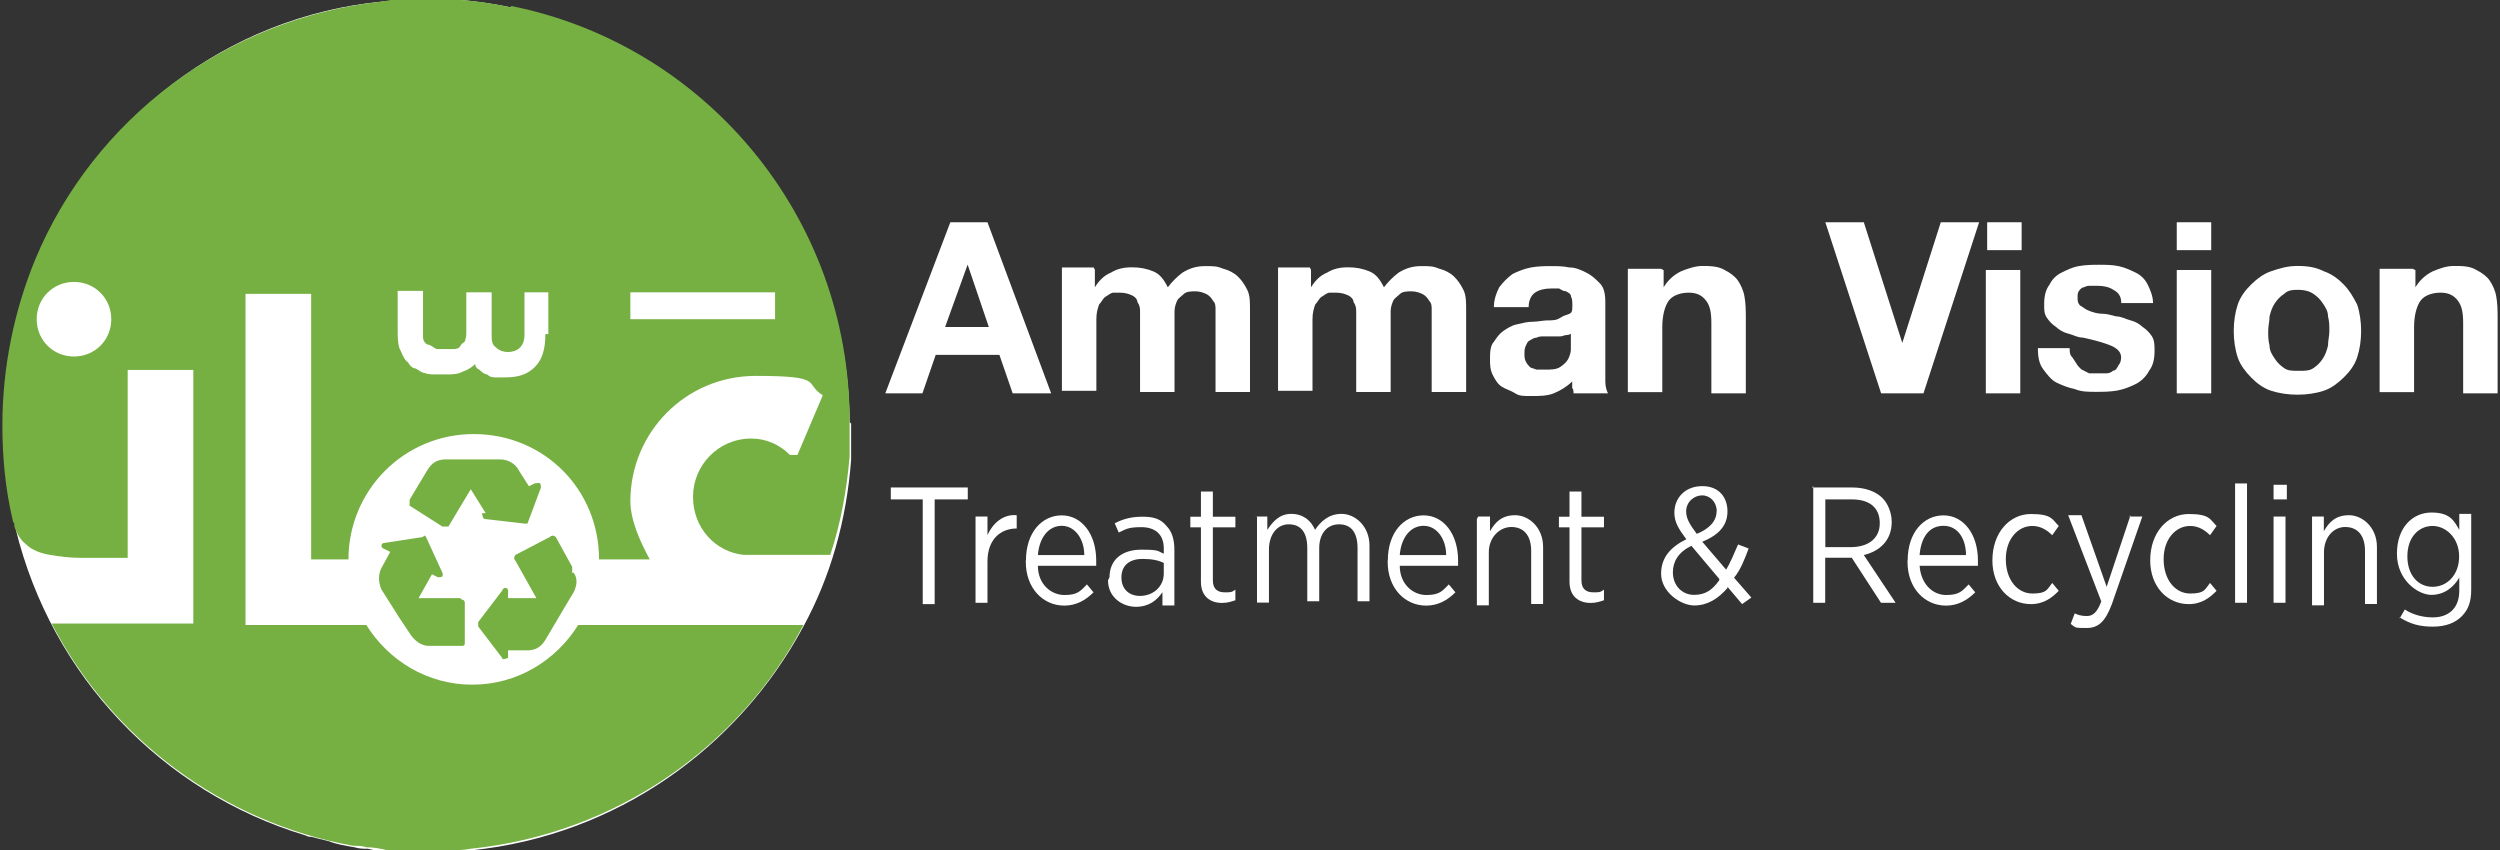 <?xml version="1.0" encoding="UTF-8"?>
<svg id="Layer_2" data-name="Layer 2" xmlns="http://www.w3.org/2000/svg" viewBox="0 0 167.6 57">
  <rect x="0" y="0" width="167.6" height="57" fill="#333333" stroke="none"/>
  <defs>
    <style>
      .cls-1 {
        fill: #76b043;
      }

      .cls-1, .cls-2 {
        stroke-width: 0px;
      }

      .cls-2 {
        fill: #fff;
      }
    </style>
  </defs>
  <g>
    <path class="cls-2" d="M57.06,28.4v2.4c-.3,4.1-1.4,7.9-3.2,11.2-4.4,8.2-12.6,14-22.2,15-.5,0-1,0-1.5.1h-4.1c-.5,0-1-.1-1.4-.2-.3,0-.6,0-.9-.1-.6-.1-1.2-.2-1.7-.4l-1.2-.3c-.1,0-.2,0-.4-.1-9.6-2.9-17-10.7-19.4-20.5h0c0-.2,0-.3-.1-.5-.5-2-.7-4.1-.7-6.3H.26c0-4,.8-7.7,2.2-11.1C6.36,8,15.16,1.1,25.66.1c1,0,1.9-.2,2.9-.2,1.9,0,3.8.2,5.7.6,12.9,2.7,22.6,14.1,22.7,27.8l.1.1Z"/>
    <path class="cls-1" d="M35.86,32.4l-.4.2-.7-1.1c-.2-.4-.7-.7-1.2-.7h-3.7c-.5,0-.9.2-1.2.7l-1.2,2v.4l2.2,1.4h.4l1.5-2.5,1,1.6h-.2s-.1,0,0,.2h-.1.1s0,.2.2.2l2.6.3h.2l.9-2.4c0-.2,0-.4-.3-.3h-.1ZM38.36,38.4v-.4l-1.1-2s-.2-.2-.4,0l-2.3,1.2s-.2.2,0,.4l1.4,2.5h-1.9v-.5c0-.2-.3-.3-.4,0l-1.6,2.1v.3l1.6,2.1c0,.2.4,0,.4,0v-.5h1.3c.5,0,.9-.2,1.2-.7l1.3-2.2.6-1c.2-.4.3-.9,0-1.3h-.1ZM30.86,40.1h-2.8l.9-1.6.4.2c.2,0,.4,0,.3-.3l-1.1-2.4s-.1-.2-.2,0l-2.6.4c-.2,0-.3.3,0,.4l.4.2-.6,1.1c-.2.4-.2.9,0,1.4l1.2,1.9.2.3.6.9c.3.4.7.7,1.2.7h2.2c.1,0,.2,0,.2-.2v-2.7s0-.2-.2-.2l-.1-.1ZM34.26.5c-1.8-.4-3.7-.6-5.7-.6s-1.9,0-2.9.2C15.16,1.2,6.26,8,2.36,17.4.96,20.8.16,24.6.16,28.5H.16c0,2.2.2,4.3.7,6.4,0,0,0,.1.1.2v.2h0c.2.5.4.9.8,1.2.4.4,1,.6,1.6.7.6.1,1.3.2,2.1.2h3.1v-12.6h4.4v17H3.46c4,7.7,11.4,13.3,20.2,14.9.3,0,.6,0,.9.1.5,0,1,.1,1.4.2h4.1c.5,0,1,0,1.5-.1,9.7-1,18-6.8,22.3-15h-15.1c-1.5,2.4-4.1,4-7.1,4s-5.6-1.6-7.1-4h-8.1v-22.2h4.4v17.8h2.5c0-4.6,3.7-8.4,8.4-8.4s8.4,3.7,8.4,8.4h3.4c-.6-1.1-1.3-2.6-1.3-3.9,0-4.6,3.7-8.4,8.4-8.4s3.2.5,4.5,1.3l-1.7,4h-.5c-.7-.7-1.6-1.1-2.6-1.1-2.2,0-3.9,1.8-3.9,3.9s1.5,3.7,3.4,3.9h5.8c.7-2.1,1.1-4.3,1.3-6.6v-2.4c0-13.7-9.7-25.2-22.7-27.8v.1ZM4.96,23.9c-1.4,0-2.5-1.1-2.5-2.5s1.1-2.5,2.5-2.5,2.5,1.1,2.5,2.5-1.1,2.5-2.5,2.5ZM36.76,22.4h-.2c0,1-.2,1.7-.7,2.2s-1.1.7-2,.7h-.6c-.2,0-.4,0-.6-.2-.2,0-.4-.2-.5-.3-.2-.1-.3-.2-.3-.4-.2.2-.5.4-.8.5-.4.2-.7.2-1.1.2h-.8c-.2,0-.5,0-.7-.1-.2,0-.4-.2-.6-.3-.2,0-.4-.2-.5-.4-.3-.2-.4-.6-.6-1-.1-.4-.1-.8-.1-1.2v-2.6h1.7v3.1c0,.2.1.4.3.5.2,0,.4.2.6.3h1.2s.3,0,.4-.2c.1-.2.2-.2.3-.3,0,0,.1-.3.1-.5v-2.8h1.7v2.8c0,.4,0,.7.3.9.2.2.5.3.8.3s.6-.1.8-.3c.2-.2.3-.5.3-.8v-2.9h1.6v2.8h0ZM51.96,21.4h-9.7v-1.8h9.7v1.8Z"/>
  </g>
  <g>
    <path class="cls-2" d="M133.22,14.9h2.31v1.87h-2.31v-1.87ZM135.44,26.37h-2.31v-8.27h2.31v8.27Z"/>
    <path class="cls-2" d="M139.17,24.32c.09.18.27.36.36.44.18.09.36.18.53.27h1.16c.18,0,.36-.09.44-.18.18,0,.27-.18.36-.36.09-.09.18-.27.18-.53,0-.36-.27-.62-.71-.8-.44-.18-1.07-.36-1.87-.53-.36,0-.62-.18-.98-.27-.36-.09-.62-.27-.8-.44-.27-.18-.44-.36-.62-.62s-.18-.53-.18-.89c0-.53.09-.98.36-1.33.18-.36.44-.62.8-.8.36-.18.71-.36,1.16-.44s.89-.09,1.33-.09.89,0,1.33.09.8.27,1.16.44c.36.18.62.44.8.8s.36.8.36,1.24h-2.13c0-.44-.18-.71-.53-.89-.27-.18-.62-.27-1.07-.27h-.44c-.18,0-.27,0-.44.09-.09,0-.27.09-.36.27-.09.09-.09.27-.09.44s0,.36.18.53c.18.09.36.27.62.36s.53.18.8.18c.36,0,.62.09.98.18.36,0,.62.18.98.27.36.09.62.27.8.44.27.18.44.36.62.62.18.27.18.62.18.98,0,.53-.09.98-.36,1.33-.18.36-.53.71-.89.89s-.8.36-1.24.44-.89.09-1.42.09-.98,0-1.42-.18c-.44-.09-.89-.27-1.24-.44s-.62-.53-.89-.89-.36-.8-.36-1.42h2.13c0,.27,0,.44.18.62"/>
    <path class="cls-2" d="M145.93,14.9h2.31v1.87h-2.31v-1.87ZM148.24,26.37h-2.31v-8.27h2.31v8.27Z"/>
    <path class="cls-2" d="M150.02,20.41c.18-.53.53-.98.89-1.33s.8-.71,1.33-.89,1.07-.36,1.78-.36,1.24.09,1.78.36c.53.18.98.53,1.33.89s.62.8.89,1.33c.18.53.27,1.16.27,1.78s-.09,1.24-.27,1.78-.53.98-.89,1.33-.8.71-1.33.89-1.16.27-1.78.27-1.24-.09-1.78-.27-.98-.53-1.33-.89-.71-.8-.89-1.33-.27-1.16-.27-1.78.09-1.24.27-1.78M152.15,23.17c0,.36.18.62.36.89s.36.44.62.62.53.18.98.18.71,0,.98-.18.44-.36.62-.62c.18-.27.27-.53.36-.89,0-.36.09-.62.09-.98s0-.62-.09-.98c0-.36-.18-.62-.36-.89s-.36-.44-.62-.62-.62-.27-.98-.27-.71,0-.98.27c-.27.18-.44.36-.62.62-.18.27-.27.53-.36.89,0,.36-.09.62-.09.98s0,.62.09.98"/>
    <path class="cls-2" d="M161.93,18.1v1.16h0c.27-.44.62-.8,1.16-1.07.44-.18.89-.36,1.42-.36s1.07,0,1.51.27c.36.18.71.44.89.71s.36.62.44,1.07.09.89.09,1.42v5.07h-2.31v-4.71c0-.71-.09-1.16-.36-1.51s-.62-.53-1.16-.53-1.07.18-1.33.53-.44.98-.44,1.78v4.36h-2.31v-8.27h2.22l.18.09Z"/>
    <g>
      <path class="cls-2" d="M66.2,14.9l4.27,11.47h-2.58l-.89-2.58h-4.27l-.89,2.58h-2.49l4.36-11.47h2.58-.09ZM66.29,21.92l-1.42-4.18h0l-1.51,4.18s2.93,0,2.93,0Z"/>
      <path class="cls-2" d="M73.4,18.1v1.16h0c.27-.44.62-.8,1.07-.98.44-.27.89-.36,1.42-.36s.98.09,1.42.27c.44.18.71.53.98,1.07.27-.36.62-.71.98-.98.44-.27.89-.44,1.51-.44s.8,0,1.24.18c.36.09.71.27.98.53.27.27.44.53.62.89s.18.8.18,1.33v5.51h-2.31v-5.51c0-.27,0-.44-.18-.62-.09-.18-.27-.36-.44-.44s-.44-.18-.71-.18-.62,0-.8.18-.36.27-.44.44-.18.44-.18.71v5.42h-2.31v-5.33c0-.27,0-.44-.18-.71,0-.18-.18-.36-.36-.44s-.44-.18-.8-.18h-.44c-.18,0-.36.18-.53.27s-.27.36-.44.53c-.09.27-.18.53-.18.98v4.8h-2.31v-8.27h2.13l.09.18Z"/>
      <path class="cls-2" d="M87.89,18.1v1.16h0c.27-.44.62-.8,1.07-.98.44-.27.89-.36,1.42-.36s.98.09,1.42.27.71.53.98,1.07c.27-.36.62-.71.98-.98.44-.27.89-.44,1.51-.44s.8,0,1.24.18c.36.09.71.27.98.53.27.27.44.53.62.89s.18.8.18,1.33v5.51h-2.31v-5.51c0-.27,0-.44-.18-.62-.09-.18-.27-.36-.44-.44s-.44-.18-.71-.18-.62,0-.8.18-.36.27-.44.44-.18.44-.18.71v5.42h-2.31v-5.33c0-.27,0-.44-.18-.71,0-.18-.18-.36-.36-.44s-.44-.18-.8-.18h-.44c-.18,0-.36.18-.53.27s-.27.36-.44.53c-.09.27-.18.53-.18.98v4.8h-2.31v-8.27h2.13l.09.18Z"/>
      <path class="cls-2" d="M100.15,20.59c0-.53.18-.98.36-1.33.27-.36.53-.62.89-.89.36-.18.8-.36,1.24-.44s.89-.09,1.33-.09.8,0,1.24.09c.44,0,.8.18,1.16.36.36.18.62.44.89.71s.36.71.36,1.24v5.33c0,.36.09.62.18.8h-2.31c0-.09,0-.27-.09-.36v-.44c-.36.36-.8.62-1.24.8s-.98.18-1.51.18-.8,0-1.07-.18-.62-.27-.89-.44-.44-.44-.62-.8-.18-.71-.18-1.07,0-.89.27-1.16c.18-.27.36-.53.62-.71.27-.18.53-.36.89-.44s.71-.18,1.07-.18.71-.09.98-.09c.36,0,.62,0,.89-.18s.44-.18.62-.27c.18-.09.18-.27.18-.53s0-.44-.09-.62c0-.18-.18-.27-.36-.36-.18,0-.27-.09-.44-.18h-.53c-.44,0-.8.09-1.07.27s-.44.53-.44.98h-2.31ZM105.4,22.28c-.09.09-.18.18-.36.18s-.27.09-.44.09h-1.07c-.18,0-.36,0-.53.09-.18,0-.27.09-.44.18s-.18.18-.27.36-.09.36-.09.53,0,.36.09.53.18.27.27.36.27.09.44.18h.53c.44,0,.8,0,1.07-.18s.44-.36.53-.53.18-.44.18-.62v-1.42h0l.09.27Z"/>
      <path class="cls-2" d="M111.53,18.1v1.16h0c.27-.44.62-.8,1.16-1.07.44-.18.98-.36,1.42-.36s1.07,0,1.51.27c.36.18.71.44.89.71s.36.62.44,1.07.09.89.09,1.42v5.07h-2.31v-4.71c0-.71-.09-1.16-.36-1.51s-.62-.53-1.16-.53-1.07.18-1.33.53-.44.98-.44,1.78v4.36h-2.31v-8.27h2.22l.18.09Z"/>
      <polygon class="cls-2" points="126.11 26.37 122.37 14.9 124.95 14.9 127.53 22.99 127.53 22.99 130.11 14.9 132.68 14.9 128.95 26.37 126.11 26.37"/>
      <g>
        <path class="cls-2" d="M61.85,33.48h-2.13v-.8h5.16v.8h-2.22v7.02h-.8v-7.02Z"/>
        <path class="cls-2" d="M65.4,34.63h.8v1.24c.36-.8,1.07-1.42,1.96-1.33v.89h0c-1.07,0-1.96.71-1.96,2.22v2.76h-.8v-5.78Z"/>
        <path class="cls-2" d="M68.78,37.57h0c0-1.87,1.07-3.02,2.4-3.02s2.31,1.24,2.31,3.02,0,.27,0,.36h-3.91c0,1.24.89,1.96,1.78,1.96s1.07-.27,1.51-.71l.44.53c-.53.53-1.16.89-1.96.89-1.42,0-2.58-1.16-2.58-2.93h0v-.09ZM72.69,37.21c0-1.07-.62-1.96-1.51-1.96s-1.51.8-1.6,1.96h3.11Z"/>
        <path class="cls-2" d="M74.38,38.72h0c0-1.24.89-1.87,2.13-1.87s1.07.09,1.51.27v-.36c0-.89-.53-1.42-1.51-1.42s-1.07.18-1.51.36l-.27-.62c.53-.27,1.07-.44,1.87-.44s1.24.18,1.6.62c.36.36.53.89.53,1.6v3.73h-.8v-.89c-.36.53-.89.98-1.78.98s-1.87-.62-1.87-1.78h0l.09-.18ZM78.02,38.45v-.71c-.36-.18-.8-.27-1.42-.27-.89,0-1.42.44-1.42,1.24h0c0,.8.53,1.24,1.24,1.24.89,0,1.6-.62,1.6-1.51h0Z"/>
        <path class="cls-2" d="M80.51,39.08v-3.73h-.71v-.71h.71v-1.69h.8v1.69h1.51v.71h-1.51v3.56c0,.62.36.8.8.8s.44,0,.71-.18v.71c-.27.09-.53.18-.89.18-.8,0-1.42-.44-1.42-1.42h0v.09Z"/>
        <path class="cls-2" d="M84.16,34.63h.8v.89c.36-.53.8-1.07,1.6-1.07s1.33.44,1.6,1.07c.36-.53.89-1.07,1.78-1.07s1.87.8,1.87,2.13v3.73h-.8v-3.56c0-1.07-.44-1.6-1.24-1.6s-1.33.62-1.33,1.6v3.56h-.8v-3.56c0-1.07-.44-1.6-1.24-1.6s-1.33.71-1.33,1.69v3.56h-.8v-5.78h-.09Z"/>
        <path class="cls-2" d="M93.04,37.57h0c0-1.87,1.07-3.02,2.4-3.02s2.31,1.24,2.31,3.02,0,.27,0,.36h-3.91c0,1.24.89,1.96,1.78,1.96s1.07-.27,1.51-.71l.44.53c-.53.53-1.16.89-1.96.89-1.42,0-2.58-1.16-2.58-2.93h0v-.09ZM96.95,37.21c0-1.07-.62-1.96-1.51-1.96s-1.51.8-1.6,1.96h3.11Z"/>
        <path class="cls-2" d="M99.09,34.63h.8v.98c.36-.62.8-1.07,1.69-1.07s1.87.8,1.87,2.13v3.82h-.8v-3.56c0-1.07-.53-1.6-1.33-1.6s-1.51.71-1.51,1.69v3.56h-.8v-5.78h0l.09-.18Z"/>
        <path class="cls-2" d="M105.22,39.08v-3.73h-.71v-.71h.71v-1.69h.8v1.69h1.51v.71h-1.51v3.56c0,.62.36.8.8.8s.44,0,.71-.18v.71c-.27.09-.53.18-.89.18-.8,0-1.42-.44-1.42-1.42h0v.09Z"/>
        <path class="cls-2" d="M115.8,39.43c-.62.71-1.33,1.16-2.22,1.16s-2.22-.89-2.22-2.13h0c0-1.07.62-1.78,1.69-2.31-.53-.71-.8-1.16-.8-1.78h0c0-.98.71-1.78,1.87-1.78s1.69.8,1.69,1.69h0c0,.98-.62,1.6-1.69,2.04l1.6,1.87c.27-.44.53-1.07.8-1.69l.71.27c-.27.71-.53,1.42-.98,1.96l1.16,1.33-.62.44-.98-1.16h0v.09ZM115.26,38.81l-1.87-2.22c-.89.44-1.24,1.07-1.24,1.78h0c0,.89.62,1.51,1.42,1.51s1.24-.36,1.69-.98v-.09ZM115.09,34.28h0c0-.62-.44-1.07-.98-1.07s-1.07.44-1.07,1.07h0c0,.44.18.8.71,1.51.89-.36,1.33-.89,1.33-1.51h0Z"/>
        <path class="cls-2" d="M121.49,32.68h2.67c.89,0,1.6.27,2.04.71.36.36.62.98.62,1.6h0c0,1.24-.8,1.96-1.87,2.22l2.13,3.2h-.98l-1.96-3.02h-1.78v3.02h-.8v-7.82h0l-.09.09ZM124.06,36.68c1.24,0,1.96-.62,1.96-1.6h0c0-1.07-.71-1.6-1.87-1.6h-1.78v3.2h1.69Z"/>
        <path class="cls-2" d="M127.89,37.57h0c0-1.87,1.07-3.02,2.4-3.02s2.31,1.24,2.31,3.02,0,.27,0,.36h-3.91c.09,1.24.89,1.96,1.78,1.96s1.07-.27,1.51-.71l.44.53c-.53.53-1.16.89-1.96.89-1.42,0-2.58-1.16-2.58-2.93h0v-.09ZM131.8,37.21c0-1.07-.53-1.96-1.51-1.96s-1.51.8-1.6,1.96h3.11Z"/>
        <path class="cls-2" d="M133.57,37.57h0c0-1.87,1.16-3.11,2.58-3.11s1.42.36,1.87.8l-.44.62c-.36-.36-.8-.62-1.33-.62-.98,0-1.78.89-1.78,2.22h0c0,1.42.8,2.31,1.78,2.31s.98-.27,1.33-.71l.44.53c-.44.44-.98.89-1.87.89-1.42,0-2.58-1.16-2.58-2.93h0Z"/>
        <path class="cls-2" d="M142.73,34.63h.89l-2.04,5.87c-.44,1.16-.89,1.6-1.69,1.6s-.71,0-1.07-.27l.27-.71c.18.09.44.18.8.18.44,0,.71-.27.98-.98l-2.22-5.78h.89l1.69,4.8,1.6-4.8h0l-.09.09Z"/>
        <path class="cls-2" d="M144.15,37.57h0c0-1.87,1.16-3.11,2.58-3.11s1.42.36,1.87.8l-.44.62c-.36-.36-.8-.62-1.33-.62-.98,0-1.78.89-1.78,2.22h0c0,1.42.8,2.31,1.78,2.31s.98-.27,1.33-.71l.44.53c-.44.44-.98.89-1.87.89-1.42,0-2.58-1.16-2.58-2.93h0Z"/>
        <path class="cls-2" d="M149.84,32.41h.8v8h-.8v-8Z"/>
        <path class="cls-2" d="M152.42,32.5h.89v.98h-.89v-.98ZM152.42,34.63h.8v5.78h-.8v-5.78Z"/>
        <path class="cls-2" d="M154.99,34.63h.8v.98c.36-.62.8-1.07,1.69-1.07s1.87.8,1.87,2.13v3.82h-.8v-3.56c0-1.07-.53-1.6-1.33-1.6s-1.42.71-1.42,1.69v3.56h-.8v-5.78h0v-.18Z"/>
        <path class="cls-2" d="M160.86,41.48l.36-.62c.53.36,1.24.53,1.87.53,1.07,0,1.78-.62,1.78-1.78v-.89c-.36.62-.98,1.16-1.87,1.16s-2.31-.98-2.31-2.76h0c0-1.78,1.07-2.76,2.31-2.76s1.51.53,1.87,1.16v-1.07h.8v5.07c0,.8-.18,1.33-.62,1.78s-1.07.71-1.96.71-1.51-.18-2.22-.62h0v.09ZM164.86,37.3h0c0-1.24-.89-2.04-1.78-2.04s-1.69.71-1.69,2.04h0c0,1.24.71,2.04,1.69,2.04s1.78-.8,1.78-2.04h0Z"/>
      </g>
    </g>
  </g>
</svg>